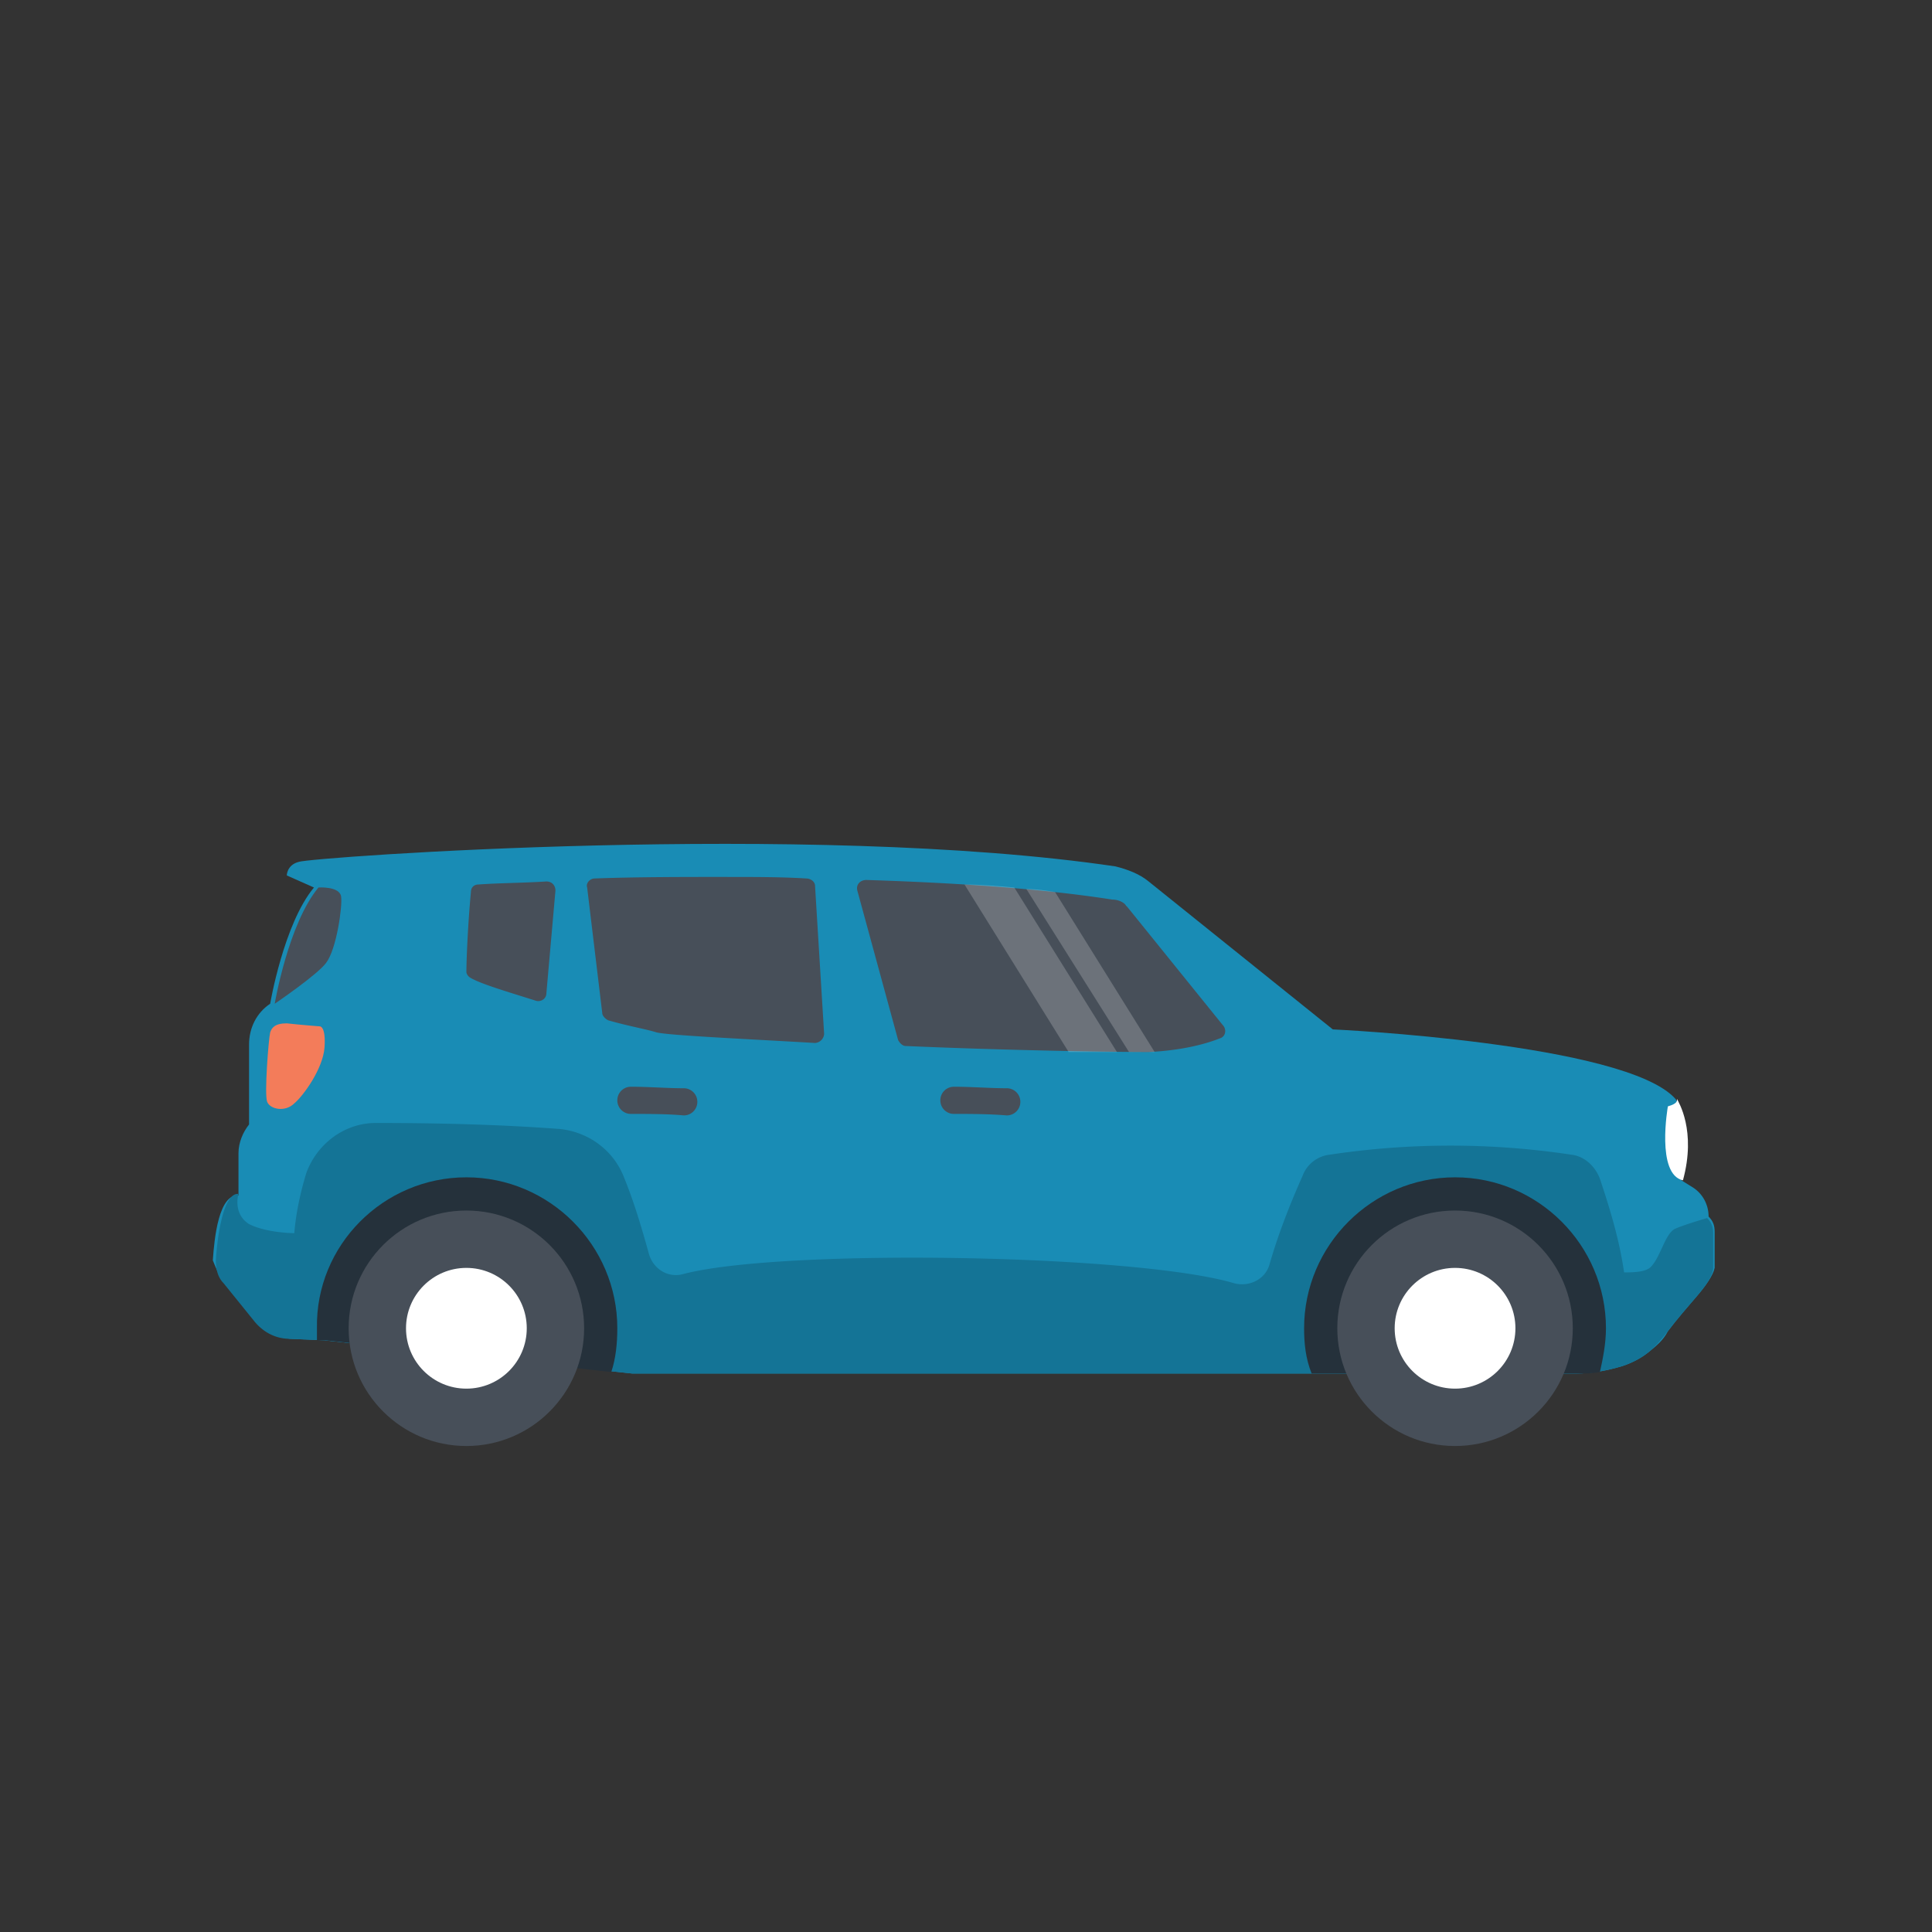 <svg xmlns="http://www.w3.org/2000/svg" width="100" height="100" viewBox="0 0 100 100">
    <rect x="0" y="0" width="100" height="100" fill="#333333" stroke="none"/>
    <g fill="none" fill-rule="evenodd">
        <path fill="#198CB5" d="M11.563 66.328l1.64 2.031c.469.547 1.094.86 1.797.938l1.797.078 15.937 1.719h48.828c.86 0 1.641-.156 2.422-.39.47-.157.938-.391 1.329-.704.39-.313.78-.625 1.015-1.094.469-.625 1.016-1.25 1.484-1.797.47-.546.86-1.093.938-1.484V63.75c0-.313-.078-.547-.313-.781 0-.625-.312-1.172-.78-1.485l-.626-.39c.781-2.735-.312-4.219-.312-4.219-2.578-2.89-17.735-3.594-17.735-3.594l-9.53-7.656c-.47-.39-1.095-.625-1.72-.781-15.859-2.344-41.64-.469-42.265-.235-.625.157-.625.703-.625.703l1.406.626c-1.563 1.874-2.266 6.015-2.266 6.015-.703.469-1.093 1.25-1.093 2.11v4.14c-.313.39-.547.938-.547 1.484v2.188c-1.016-.078-1.25 2.188-1.328 3.36.156.39.312.78.546 1.093z"/>
        <path fill="#147496" d="M11.172 65.234c0 .391.078.86.39 1.172l1.641 2.031c.469.547 1.094.86 1.797.86l1.797.078 15.937 1.719h48.828c.782 0 1.641-.156 2.422-.39.47-.157.938-.391 1.329-.704.39-.313.703-.703 1.015-1.094.469-.625 1.016-1.25 1.484-1.797.47-.546.86-1.093.86-1.484v-1.797c0-.312-.078-.547-.313-.781 0 0-1.093.312-1.64.547-.547.234-.781 1.562-1.328 2.031-.313.234-.938.234-1.329.234-.234-1.64-.703-3.203-1.25-4.843-.234-.625-.78-1.172-1.484-1.25a41.9 41.9 0 0 0-12.5 0 1.701 1.701 0 0 0-1.406 1.093c-.625 1.407-1.25 2.97-1.719 4.61-.234.781-1.094 1.172-1.875.937-5.078-1.484-23.281-1.797-28.437-.469-.782.235-1.563-.234-1.797-1.015-.39-1.406-.782-2.734-1.328-4.063-.547-1.328-1.797-2.265-3.282-2.422-3.125-.234-6.328-.312-9.53-.312-1.642 0-3.048 1.094-3.595 2.578-.312 1.016-.546 2.11-.625 3.125 0 0-1.406 0-2.343-.469-.86-.547-.547-1.562-.547-1.562-.781-.078-1.094 2.187-1.172 3.437z"/>
        <path fill="#FFF" d="M86.328 57.266c.547-.157.469-.313.469-.391.078.156 1.016 1.64.312 4.219-1.406-.313-.78-3.828-.78-3.828z"/>
        <path fill="#F37C5A" d="M16.563 53.125s.312 0 .234 1.094c-.078 1.093-1.094 2.5-1.563 2.89-.468.47-1.25.313-1.406-.078-.156-.39.078-3.281.156-3.593.079-.235.235-.47.86-.47.703.079 1.719.157 1.719.157z"/>
        <path fill="#474F59" d="M14.219 51.953s.703-4.14 2.265-6.016c0 0 1.094-.078 1.172.47.078.468-.234 2.734-.781 3.437-.469.625-2.656 2.11-2.656 2.11z"/>
        <g fill="#474F59">
            <path d="M57.578 46.563c-3.516-.547-7.812-.86-12.734-1.016-.313 0-.547.234-.469.547l2.11 7.734c.078.156.234.313.39.313 5.39.234 10.781.312 12.578.312 1.64-.078 2.89-.39 3.672-.703.313-.078.39-.469.156-.703l-4.922-6.094-.078-.078c-.078-.156-.39-.313-.703-.313zM37.656 45.39c-2.343 0-4.687 0-6.875.079-.234 0-.468.234-.39.468l.78 6.485c0 .156.157.312.313.39 1.094.313 2.032.47 2.5.626.703.156 4.141.312 8.203.546a.504.504 0 0 0 .47-.468l-.47-7.657c0-.234-.234-.39-.468-.39-1.25-.078-2.657-.078-4.063-.078zM24.375 50.625c.547.313 1.875.703 3.36 1.172.234.078.546-.078.546-.39l.469-5.313c0-.235-.156-.469-.469-.469-1.25.078-2.422.078-3.515.156-.235 0-.391.157-.391.39-.156 1.642-.234 3.517-.234 4.142 0 .078.078.234.234.312z"/>
        </g>
        <g transform="matrix(-1 0 0 1 32.031 60.938)">
            <path fill="#25313B" d="M7.89 0C3.595 0 .079 3.516.079 7.813c0 .78.078 1.562.313 2.265l14.765-1.64h.469v-.626C15.703 3.516 12.187 0 7.891 0z"/>
            <circle cx="7.891" cy="7.813" r="6.094" fill="#474F59"/>
            <circle cx="7.891" cy="7.813" r="3.125" fill="#FFF"/>
        </g>
        <g transform="matrix(-1 0 0 1 83.594 60.938)">
            <path fill="#25313B" d="M16.094 7.813C16.094 3.516 12.578 0 8.28 0S.47 3.516.47 7.813c0 .78.156 1.562.312 2.265.39.078.781.078 1.172.078h13.75c.313-.781.39-1.562.39-2.344z"/>
            <circle cx="8.281" cy="7.813" r="6.094" fill="#474F59"/>
            <circle cx="8.281" cy="7.813" r="3.125" fill="#FFF"/>
        </g>
        <path fill="#474F59" d="M52.11 57.734a.7.7 0 0 0 .703-.703.7.7 0 0 0-.704-.703c-.859 0-1.797-.078-2.734-.078a.7.7 0 0 0-.703.703.7.7 0 0 0 .703.703c.86 0 1.797 0 2.734.078zM35.39 57.734a.7.7 0 0 0 .704-.703.7.7 0 0 0-.703-.703c-.86 0-1.797-.078-2.735-.078a.7.7 0 0 0-.703.703.7.7 0 0 0 .703.703c.938 0 1.875 0 2.735.078z"/>
        <g fill="#FFF" opacity=".2">
            <path d="M54.61 46.172l5.156 8.281H58.438l-5.313-8.437c.547 0 1.016.078 1.484.156zM52.5 45.938l5.313 8.515h-2.5l-5.391-8.672c.86 0 1.719.078 2.578.157z"/>
        </g>
    </g>
</svg>
